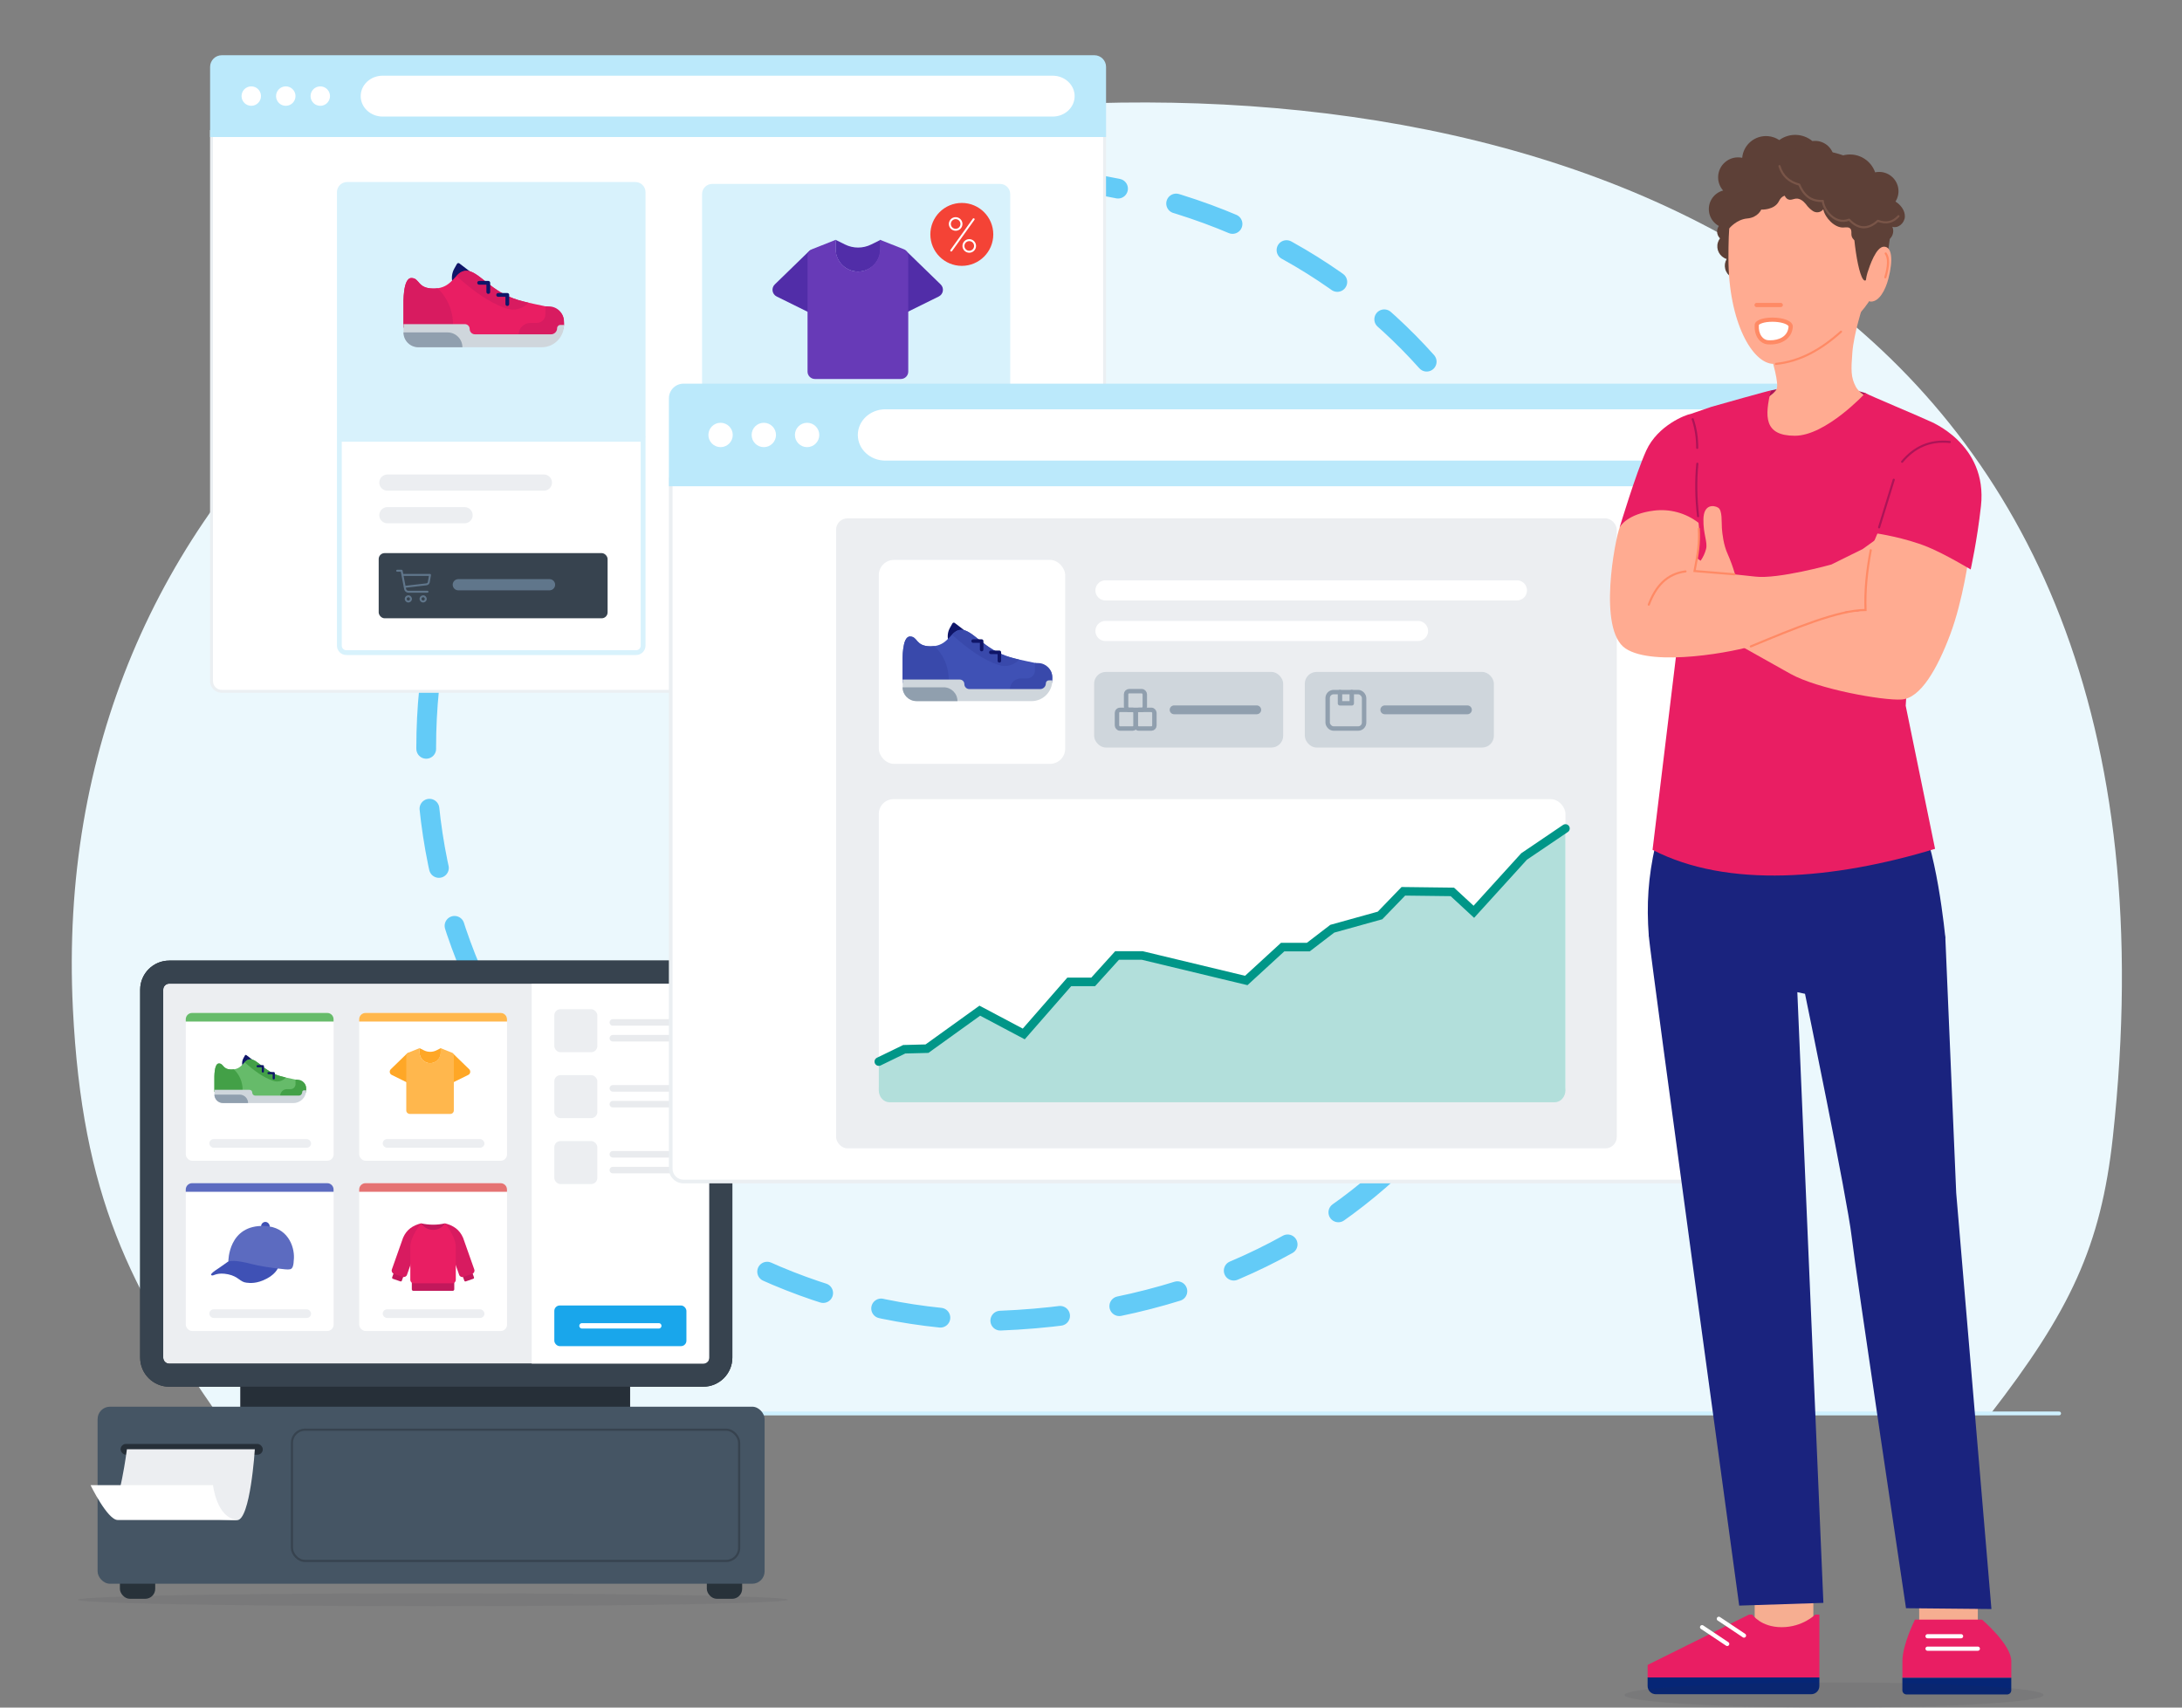 <?xml version="1.0" encoding="UTF-8"?> <svg xmlns="http://www.w3.org/2000/svg" id="Ebene_1" data-name="Ebene 1" viewBox="0 0 552 432"><rect x="0" y="0" width="552" height="432" fill="#808080" stroke="none"/><defs><style> .cls-1 { opacity: .08; } .cls-1, .cls-2 { fill: #262f38; } .cls-3, .cls-4 { stroke-width: 1.06px; } .cls-3, .cls-4, .cls-5, .cls-6, .cls-7, .cls-8, .cls-9, .cls-10, .cls-11, .cls-12, .cls-13, .cls-14, .cls-15, .cls-16, .cls-17, .cls-18, .cls-19, .cls-20, .cls-21, .cls-22, .cls-23, .cls-24 { fill: none; } .cls-3, .cls-4, .cls-5, .cls-6, .cls-7, .cls-9, .cls-11, .cls-12, .cls-14, .cls-15, .cls-25, .cls-18, .cls-19, .cls-20, .cls-22, .cls-23 { stroke-miterlimit: 10; } .cls-3, .cls-4, .cls-6, .cls-7, .cls-8, .cls-9, .cls-10, .cls-11, .cls-12, .cls-13, .cls-14, .cls-15, .cls-16, .cls-25, .cls-17, .cls-18, .cls-19, .cls-20, .cls-21, .cls-22, .cls-24 { stroke-linecap: round; } .cls-3, .cls-7, .cls-12, .cls-25, .cls-23 { stroke: #fff; } .cls-4, .cls-22 { stroke: #ff8a65; } .cls-5 { stroke: #37434f; stroke-width: .55px; } .cls-6 { stroke-width: 2.23px; } .cls-6, .cls-8, .cls-20 { stroke: #909fae; } .cls-26 { fill: #66bb6a; } .cls-27 { fill: #ebeff2; } .cls-28 { fill: #ebf8fd; } .cls-29 { fill: #f6ae91; } .cls-30 { fill: #e57373; } .cls-31, .cls-25 { fill: #fff; } .cls-32 { fill: #f44336; } .cls-33 { fill: #ffa726; } .cls-34 { fill: #ffb74d; } .cls-35 { fill: #ffab91; } .cls-36 { fill: #e91e63; } .cls-37 { fill: #eceef1; } .cls-38 { fill: #ff8a65; } .cls-39 { fill: #673ab7; } .cls-40 { fill: #909fae; } .cls-41 { fill: #b2dfdb; } .cls-42 { fill: #c2185b; } .cls-43 { fill: #bbe9fb; } .cls-44 { fill: #cfd6dc; } .cls-45 { fill: #d81b60; } .cls-46 { fill: #d8f2fc; } .cls-47 { fill: #ad1457; } .cls-48 { fill: #062676; } .cls-49 { fill: #0f1568; } .cls-50 { fill: #37434f; } .cls-51 { fill: #43a047; } .cls-52 { fill: #3f51b5; } .cls-53 { fill: #19a6eb; } .cls-54 { fill: #1a237e; } .cls-55 { fill: #455564; } .cls-56 { fill: #28323a; } .cls-57 { fill: #5c6bc0; } .cls-58 { fill: #5d4037; } .cls-59 { fill: #3949ab; } .cls-60 { fill: #512da8; } .cls-61 { fill: #7c4236; } .cls-7 { stroke-width: 1.36px; } .cls-8, .cls-10, .cls-13, .cls-16, .cls-17, .cls-21, .cls-24 { stroke-linejoin: round; } .cls-8, .cls-20 { stroke-width: 1.12px; } .cls-9 { stroke: #e9ebee; stroke-width: 1.66px; } .cls-10 { stroke: #ad1457; } .cls-10, .cls-13, .cls-22 { stroke-width: .53px; } .cls-11 { stroke-width: 2.83px; } .cls-11, .cls-16 { stroke: #60768b; } .cls-12, .cls-23 { stroke-width: .5px; } .cls-13 { stroke: #795548; } .cls-14 { stroke: #009688; stroke-width: 2.16px; } .cls-15 { stroke: #63cbf7; stroke-dasharray: 0 0 15.18 15.18; stroke-width: 5px; } .cls-16 { stroke-width: .49px; } .cls-25 { stroke-width: 5.09px; } .cls-17 { stroke-width: .95px; } .cls-17, .cls-21, .cls-24 { stroke: #0f1568; } .cls-18 { stroke: #eceef1; stroke-width: 4.09px; } .cls-19 { stroke: #cef0fe; stroke-width: .97px; } .cls-21 { stroke-width: .89px; } .cls-24 { stroke-width: .55px; } </style></defs><g><path class="cls-28" d="m534.51,287.65c-3.02,27.67-10.83,44.08-31.16,70.31H55.13c-22.14-31.95-34.33-55.15-36.69-102.75C11.96,124.21,117.16,35.42,264.3,26.66c136.54-8.12,293.36,48.8,270.21,260.98Z"></path><line class="cls-19" x1="29.79" y1="357.58" x2="520.91" y2="357.58"></line></g><path class="cls-15" d="m107.82,189.12c0-80.08,64.92-145,145-145,192.34,7.64,192.28,282.39,0,290-80.08,0-145-64.92-145-145h0Z"></path><g><ellipse class="cls-1" cx="109.5" cy="404.72" rx="89.81" ry="1.62"></ellipse><g><rect class="cls-2" x="60.78" y="317.89" width="98.63" height="69.74" rx="5.35" ry="5.35"></rect><rect class="cls-56" x="178.81" y="391.66" width="8.94" height="12.82" rx="2.53" ry="2.53"></rect><rect class="cls-56" x="30.33" y="391.66" width="8.94" height="12.82" rx="2.53" ry="2.53"></rect><rect class="cls-55" x="24.69" y="355.88" width="168.74" height="44.79" rx="3.13" ry="3.13"></rect><rect class="cls-2" x="30.51" y="365.3" width="35.97" height="2.73" rx="1.36" ry="1.36"></rect><path class="cls-37" d="m27.92,382.14c-.63.27,1.3,1.26,2.01,1.29l30.04,1.16c3.37.02,4.5-17.95,4.5-17.95h-32.36s-1.85,14.52-4.19,15.51Z"></path><path class="cls-31" d="m53.89,375.74s.91,8.29,6.05,8.75v.05h-30.17c-2.57,0-6.86-8.81-6.86-8.81h30.98Z"></path><rect class="cls-5" x="73.86" y="361.7" width="113.13" height="33.2" rx="3.29" ry="3.29"></rect><g><g><rect class="cls-37" x="38.38" y="245.94" width="143.99" height="101.98" rx="4.45" ry="4.45"></rect><path class="cls-2" d="m177.92,248.85c.85,0,1.53.69,1.53,1.53v93.08c0,.85-.69,1.53-1.53,1.53H42.82c-.85,0-1.53-.69-1.53-1.53v-93.08c0-.85.69-1.53,1.53-1.53h135.09m0-5.83H42.82c-4.07,0-7.36,3.3-7.36,7.36v93.08c0,4.07,3.3,7.36,7.36,7.36h135.09c4.07,0,7.36-3.3,7.36-7.36v-93.08c0-4.07-3.3-7.36-7.36-7.36h0Z"></path></g><g><rect class="cls-31" x="134.51" y="248.62" width="44.89" height="96.6"></rect><g><rect class="cls-37" x="140.23" y="255.32" width="10.88" height="10.88" rx="1.55" ry="1.55"></rect><line class="cls-9" x1="155.04" y1="258.66" x2="169.28" y2="258.66"></line><line class="cls-9" x1="155.04" y1="262.66" x2="172.82" y2="262.66"></line></g><g><rect class="cls-37" x="140.23" y="272" width="10.88" height="10.88" rx="1.55" ry="1.55"></rect><line class="cls-9" x1="155.04" y1="275.34" x2="169.28" y2="275.34"></line><line class="cls-9" x1="155.04" y1="279.34" x2="172.82" y2="279.34"></line></g><g><rect class="cls-37" x="140.23" y="288.68" width="10.88" height="10.88" rx="1.55" ry="1.55"></rect><line class="cls-9" x1="155.04" y1="292.02" x2="169.28" y2="292.02"></line><line class="cls-9" x1="155.04" y1="296.02" x2="172.82" y2="296.02"></line></g><rect class="cls-31" x="47" y="256.26" width="37.4" height="37.4" rx="1.61" ry="1.61"></rect><path class="cls-26" d="m48.61,256.26h34.17c.89,0,1.61.72,1.61,1.61v.57h-37.4v-.57c0-.89.72-1.61,1.61-1.61Z"></path><rect class="cls-37" x="52.96" y="288.18" width="25.73" height="2.18" rx="1.09" ry="1.09"></rect><rect class="cls-31" x="90.87" y="256.26" width="37.4" height="37.4" rx="1.61" ry="1.61"></rect><path class="cls-34" d="m92.48,256.26h34.17c.89,0,1.61.72,1.61,1.61v.57h-37.4v-.57c0-.89.72-1.61,1.61-1.61Z"></path><rect class="cls-37" x="96.82" y="288.18" width="25.73" height="2.18" rx="1.09" ry="1.09"></rect><rect class="cls-31" x="47" y="299.33" width="37.4" height="37.4" rx="1.61" ry="1.61"></rect><path class="cls-57" d="m48.61,299.33h34.17c.89,0,1.61.72,1.61,1.61v.57h-37.4v-.57c0-.89.72-1.61,1.61-1.61Z"></path><rect class="cls-37" x="52.96" y="331.25" width="25.73" height="2.18" rx="1.09" ry="1.09"></rect><rect class="cls-31" x="90.87" y="299.33" width="37.4" height="37.4" rx="1.61" ry="1.61"></rect><path class="cls-30" d="m92.48,299.33h34.17c.89,0,1.61.72,1.61,1.61v.57h-37.4v-.57c0-.89.72-1.61,1.61-1.61Z"></path><rect class="cls-37" x="96.82" y="331.25" width="25.73" height="2.18" rx="1.09" ry="1.09"></rect><g><path class="cls-49" d="m64.89,268.89s-1.9-1.46-2.56-1.96c-.12-.09-.29-.05-.36.08l-.37.66c-.32.57-.43,1.23-.3,1.86l.25,1.27,3.35-1.91Z"></path><path class="cls-26" d="m77.45,275.5v.34l-1.48,2.08-14.88-.15-2.73-.03-4.13-1.54v-3.12c0-.44-.1-4.03,1.15-4.03s.84,1.52,3.19,1.52c.21,0,.41-.01.59-.04,1.12-.15,1.74-.72,2.27-1.29.16-.17.31-.34.46-.49.41-.42.82-.75,1.46-.75,1.78,0,3.54,3.09,7.53,4.24.51.15.99.27,1.44.37.03,0,.07.02.1.02,3.19.73,5.03.7,5.03,2.86Z"></path><path class="cls-51" d="m61.39,275.71c0,.71-.1,1.4-.3,2.05l-2.73-.03-4.13-1.54v-3.12c0-.44-.1-4.03,1.15-4.03s.84,1.52,3.19,1.52c.21,0,.41-.01.59-.04,1.37,1.3,2.22,3.15,2.22,5.19Z"></path><path class="cls-51" d="m70.88,277.25h0c0-.95.77-1.71,1.71-1.71h.93c.68,0,1.24-.55,1.24-1.24v-1.17l.57.02c1.18.04,2.12,1.01,2.12,2.2v.5c0,.77-.63,1.4-1.4,1.4h-5.17Z"></path><path class="cls-44" d="m54.24,275.71h8.87c.39,0,.7.31.7.7h0c0,.43.35.77.77.77h10.99c.49,0,.88-.4.88-.88h0c0-.26.21-.47.47-.47h.53c0,1.78-1.44,3.23-3.23,3.23h-17.72c-1.25,0-2.27-1.02-2.27-2.27v-1.07Z"></path><path class="cls-40" d="m54.24,276.92h6.38c1.18,0,2.14.96,2.14,2.14h-6.38c-1.18,0-2.14-.96-2.14-2.14h0Z"></path><path class="cls-51" d="m72.32,272.61c-.78.87-2.02,1.23-3.17.84-2.52-.84-4.91-2.61-7.26-4.71.41-.42.82-.75,1.46-.75,1.78,0,3.54,3.09,7.53,4.24.51.15.99.27,1.44.37Z"></path><polyline class="cls-24" points="65.18 269.74 66.5 269.74 66.5 271.07"></polyline><polyline class="cls-24" points="67.93 271.49 69.25 271.49 69.25 272.81"></polyline></g><g><g><path class="cls-33" d="m114.54,266.47l4.15,4.03c.44.43.33,1.17-.23,1.44l-5.42,2.68.96-7.96c.03-.26.35-.37.53-.19h0Z"></path><path class="cls-33" d="m103.02,266.47l-4.15,4.03c-.44.43-.33,1.17.23,1.44l5.42,2.68-.96-7.96c-.03-.26-.35-.37-.53-.19h0Z"></path></g><path class="cls-33" d="m108.83,268.97c1.48,0,2.69-1.2,2.69-2.69v-1.11l-.22.11-.9.45c-.99.49-2.15.49-3.14,0l-1.12-.56h0s0,1.11,0,1.11c0,1.48,1.2,2.69,2.69,2.69h0Z"></path><path class="cls-34" d="m114.26,266.29l-2.82-1.12v1.11c0,1.47-1.18,2.66-2.64,2.68-1.46-.02-2.64-1.21-2.64-2.68v-1.11l-2.82,1.12c-.34.13-.56.46-.56.82v13.82c0,.49.4.88.88.88h10.27c.49,0,.88-.39.88-.88v-13.82c0-.36-.22-.69-.56-.82Z"></path></g><g><rect class="cls-52" x="66.06" y="309.13" width="2.17" height="2.68" rx="1.09" ry="1.09"></rect><path class="cls-52" d="m70.51,320.3s-.34,1.75-2.97,3.15c-2.63,1.41-4.42,1.13-5.14,1.06-1.71-.15-2.04-1.58-4.72-2.13-2.58-.52-3.53.3-3.94.3s-.38-.26-.3-.37c.37-.51,1.39-1.15,2.09-1.61s3.41-2.43,3.41-2.43l11.58,2.02Z"></path><path class="cls-57" d="m57.77,319.12s.63-.12,1.43-.12,2.74.31,4.48.79,5.02.95,6.62,1.13c1.42.16,2.48.33,3.08.19.6-.14.9-.68.98-2.82.12-3.1-1.65-7.89-7.37-8.13-9.28-.4-9.22,8.96-9.22,8.96Z"></path></g><g><path class="cls-42" d="m106.56,309.5c2.02.44,4.02.45,5.99,0,0,0-.23,2.32-2.66,2.34-2.43.02-3.16-.33-3.33-2.34Z"></path><g><g><g><path class="cls-42" d="m101.3,324.18l-1.91-.66c-.15-.05-.23-.22-.18-.37l1.96-5.49,2.45.85-1.96,5.49c-.05.15-.22.23-.37.18Z"></path><path class="cls-45" d="m101.89,323.04l-2.24-.79c-.44-.15-.67-.64-.52-1.08l2.84-8.04c.91-2.08,2.45-3.1,4.59-3.65l.31,2.01-3.91,11.02c-.15.44-.64.67-1.08.52Z"></path></g><g><path class="cls-42" d="m117.82,324.18l1.91-.66c.15-.05.23-.22.18-.37l-1.96-5.49-2.45.85,1.96,5.49c.05.15.22.23.37.18Z"></path><path class="cls-45" d="m117.23,323.05l2.24-.79c.44-.15.67-.64.52-1.08l-2.84-8.04c-.91-2.08-2.45-3.1-4.59-3.65l-.31,2.01,3.91,11.02c.15.44.64.67,1.08.52Z"></path></g></g><path class="cls-42" d="m104.19,323.97h10.73v2.21c0,.21-.17.39-.39.39h-9.96c-.21,0-.39-.17-.39-.39v-2.21h0Z"></path><path class="cls-36" d="m115.31,315.48c-.03-2.83-2.76-5.98-2.76-5.98-1.33,2.23-4.64,2.16-5.99,0,0,0-2.73,3.15-2.76,5.98v8.29c0,.49.39.89.88.89h4.87s4.87,0,4.87,0c.49,0,.89-.4.89-.89v-8.29Z"></path></g></g><g><rect class="cls-53" x="140.23" y="330.27" width="33.42" height="10.29" rx="1.38" ry="1.38"></rect><line class="cls-7" x1="147.23" y1="335.42" x2="166.66" y2="335.42"></line></g></g><path class="cls-50" d="m177.92,248.85c.85,0,1.53.69,1.53,1.53v93.08c0,.85-.69,1.53-1.53,1.53H42.82c-.85,0-1.53-.69-1.53-1.53v-93.08c0-.85.69-1.53,1.53-1.53h135.09m0-5.83H42.82c-4.07,0-7.36,3.3-7.36,7.36v93.08c0,4.07,3.3,7.36,7.36,7.36h135.09c4.07,0,7.36-3.3,7.36-7.36v-93.08c0-4.07-3.3-7.36-7.36-7.36h0Z"></path></g></g></g><g><g><g><path class="cls-31" d="m56.1,174.9c-1.43,0-2.59-1.16-2.59-2.59V33.27h225.92v139.04c0,1.43-1.16,2.59-2.59,2.59H56.1Z"></path><path class="cls-27" d="m53.89,33.64h225.18s0,138.67,0,138.67c0,1.22-.99,2.22-2.22,2.22H56.1c-1.22,0-2.22-1-2.22-2.22V33.64m-.74-.74v139.41c0,1.63,1.32,2.96,2.96,2.96h220.74c1.63,0,2.96-1.32,2.96-2.96V32.91s-226.65,0-226.65,0h0Z"></path></g><path class="cls-43" d="m56.11,13.97h220.74c1.63,0,2.96,1.32,2.96,2.96v17.73H53.15v-17.73c0-1.63,1.32-2.96,2.96-2.96Z"></path><circle class="cls-31" cx="63.57" cy="24.31" r="2.46" transform="translate(-.41 1.09) rotate(-.98)"></circle><circle class="cls-31" cx="72.3" cy="24.31" r="2.46" transform="translate(-.41 1.24) rotate(-.98)"></circle><circle class="cls-31" cx="81.02" cy="24.31" r="2.46" transform="translate(-.4 1.39) rotate(-.98)"></circle><path class="cls-31" d="m266.31,29.49H96.8c-3.06,0-5.55-2.32-5.55-5.17h0c0-2.86,2.48-5.17,5.55-5.17h169.51c3.06,0,5.55,2.32,5.55,5.17h0c0,2.86-2.48,5.17-5.55,5.17Z"></path></g><g><path class="cls-46" d="m87.81,46.05h72.93c1.41,0,2.56,1.15,2.56,2.56v62.03h-78.06v-62.03c0-1.41,1.15-2.56,2.56-2.56Z"></path><path class="cls-46" d="m86.46,111.75h75.62s0,51.6,0,51.6c0,.63-.52,1.15-1.15,1.15h-73.32c-.63,0-1.15-.52-1.15-1.15v-51.6m-1.22-1.22v52.81c0,1.31,1.06,2.37,2.37,2.37h73.32c1.31,0,2.37-1.06,2.37-2.37v-52.81s-78.06,0-78.06,0h0Z"></path><line class="cls-18" x1="98" y1="122.09" x2="137.6" y2="122.09"></line><line class="cls-18" x1="98" y1="130.34" x2="117.53" y2="130.34"></line><g><rect class="cls-50" x="95.8" y="139.93" width="57.91" height="16.49" rx="1.5" ry="1.5"></rect><g><path class="cls-16" d="m100.47,144.39h1.13s.89,4.64.89,4.64c.08.39.42.67.82.67h4.84"></path><path class="cls-16" d="m101.8,145.45h6.99s-.32,1.85-.32,1.85c-.05.28-.29.49-.6.53l-5.44.63"></path><circle class="cls-16" cx="103.3" cy="151.52" r=".66" transform="translate(-67.96 85.96) rotate(-34.77)"></circle><circle class="cls-16" cx="107.04" cy="151.52" r=".66" transform="translate(-67.29 88.09) rotate(-34.77)"></circle></g><line class="cls-11" x1="115.94" y1="147.93" x2="139.02" y2="147.93"></line></g><g><path class="cls-49" d="m120.7,70.07s-3.33-2.55-4.48-3.43c-.21-.16-.51-.1-.63.13l-.65,1.16c-.56.99-.75,2.14-.53,3.26l.43,2.23,5.87-3.34Z"></path><path class="cls-36" d="m142.68,81.62v.59s-2.59,3.64-2.59,3.64l-26.02-.26-4.77-.05-7.23-2.69v-5.46c0-.77-.17-7.05,2-7.05s1.46,2.66,5.59,2.66c.37,0,.72-.02,1.04-.07,1.95-.26,3.05-1.27,3.97-2.25.28-.3.54-.59.8-.86.71-.74,1.44-1.31,2.55-1.31,3.11,0,6.19,5.41,13.16,7.42.89.26,1.73.47,2.52.65.06.01.12.03.17.04,5.59,1.29,8.8,1.22,8.79,5Z"></path><path class="cls-45" d="m114.59,82c0,1.25-.18,2.45-.52,3.58l-4.77-.05-7.23-2.69v-5.46c0-.77-.17-7.05,2-7.05s1.46,2.66,5.59,2.66c.37,0,.72-.02,1.04-.07,2.4,2.28,3.89,5.5,3.89,9.07Z"></path><path class="cls-45" d="m131.19,84.69h0c0-1.65,1.34-3,3-3h1.63c1.19,0,2.16-.97,2.16-2.16v-2.04s.99.03.99.03c2.07.07,3.71,1.77,3.71,3.84v.87c0,1.35-1.1,2.45-2.45,2.45h-9.04Z"></path><path class="cls-44" d="m102.07,82h15.52c.68,0,1.23.55,1.23,1.23h0c0,.75.6,1.35,1.35,1.35h19.22c.85,0,1.55-.69,1.55-1.55h0c0-.45.37-.82.82-.82h.92,0c0,3.12-2.53,5.64-5.64,5.64h-30.99c-2.19,0-3.97-1.78-3.97-3.97v-1.88Z"></path><path class="cls-40" d="m102.07,84.1h11.16c2.07,0,3.75,1.68,3.75,3.75h-11.16c-2.07,0-3.75-1.68-3.75-3.75h0Z"></path><path class="cls-45" d="m133.71,76.58c-1.37,1.52-3.54,2.15-5.55,1.48-4.42-1.47-8.59-4.57-12.69-8.24.71-.74,1.44-1.31,2.55-1.31,3.11,0,6.19,5.41,13.16,7.42.89.26,1.73.47,2.52.65Z"></path><polyline class="cls-17" points="121.21 71.55 123.53 71.55 123.53 73.87"></polyline><polyline class="cls-17" points="126.02 74.61 128.34 74.61 128.34 76.93"></polyline></g></g><g><path class="cls-46" d="m180.17,46.53h72.83c1.41,0,2.56,1.15,2.56,2.56v61.99h-77.95v-61.99c0-1.41,1.15-2.56,2.56-2.56Z"></path><path class="cls-46" d="m178.82,112.29h75.52s0,51.24,0,51.24c0,.63-.51,1.14-1.14,1.14h-73.23c-.63,0-1.14-.51-1.14-1.14v-51.24m-1.21-1.21v52.45c0,1.3,1.06,2.36,2.36,2.36h73.23c1.3,0,2.36-1.06,2.36-2.36v-52.45s-77.95,0-77.95,0h0Z"></path><line class="cls-18" x1="189.73" y1="122.09" x2="229.33" y2="122.09"></line><line class="cls-18" x1="189.73" y1="130.34" x2="209.26" y2="130.34"></line><g><rect class="cls-50" x="187.53" y="139.93" width="57.91" height="16.49" rx="1.5" ry="1.5"></rect><g><path class="cls-16" d="m192.2,144.39h1.13s.89,4.64.89,4.64c.08.39.42.67.82.67h4.84"></path><path class="cls-16" d="m193.53,145.45h6.99s-.32,1.85-.32,1.85c-.05.28-.29.49-.6.53l-5.44.63"></path><circle class="cls-16" cx="195.03" cy="151.52" r=".66" transform="translate(-51.58 138.27) rotate(-34.77)"></circle><circle class="cls-16" cx="198.77" cy="151.52" r=".66" transform="translate(-50.92 140.4) rotate(-34.77)"></circle></g><line class="cls-11" x1="207.67" y1="147.93" x2="230.75" y2="147.93"></line></g><g><g><path class="cls-60" d="m229.18,63.42l8.79,8.54c.94.91.69,2.47-.48,3.05l-11.47,5.67,2.03-16.85c.07-.55.73-.79,1.13-.4h0Z"></path><path class="cls-60" d="m204.79,63.42l-8.79,8.54c-.94.91-.69,2.47.48,3.05l11.47,5.67-2.03-16.85c-.07-.55-.73-.79-1.13-.4h0Z"></path></g><path class="cls-60" d="m217.08,68.71c3.14,0,5.69-2.55,5.69-5.69v-2.35l-.47.24-1.9.94c-2.09,1.04-4.55,1.04-6.64,0l-2.37-1.18h0s0,2.35,0,2.35c0,3.14,2.55,5.69,5.69,5.69h0Z"></path><path class="cls-39" d="m228.59,63.03l-5.96-2.36v2.35c0,3.11-2.5,5.63-5.6,5.68-3.1-.05-5.6-2.57-5.6-5.68v-2.35l-5.96,2.36c-.71.28-1.18.97-1.18,1.73v29.25c0,1.03.84,1.87,1.87,1.87h21.74c1.03,0,1.87-.84,1.87-1.87v-29.25c0-.77-.47-1.45-1.18-1.73Z"></path></g></g><circle class="cls-32" cx="243.32" cy="59.3" r="7.96"></circle><g><circle class="cls-23" cx="241.76" cy="56.66" r="1.47"></circle><circle class="cls-23" cx="245.2" cy="62.22" r="1.47"></circle><line class="cls-12" x1="240.64" y1="63.38" x2="246.31" y2="55.47"></line></g></g><g><g><g><path class="cls-31" d="m172.92,298.91c-1.79,0-3.24-1.46-3.24-3.24V121.28h283.36v174.39c0,1.79-1.46,3.24-3.24,3.24H172.92Z"></path><path class="cls-27" d="m170.14,121.74h282.43s0,173.93,0,173.93c0,1.53-1.25,2.78-2.78,2.78H172.92c-1.53,0-2.78-1.25-2.78-2.78V121.74m-.93-.93v174.86c0,2.05,1.66,3.71,3.71,3.71h276.87c2.05,0,3.71-1.66,3.71-3.71V120.81s-284.29,0-284.29,0h0Z"></path></g><path class="cls-43" d="m172.92,97.06h276.87c2.05,0,3.71,1.66,3.71,3.71v22.24H169.22v-22.24c0-2.05,1.66-3.71,3.71-3.71Z"></path><circle class="cls-31" cx="182.29" cy="110.04" r="3.08"></circle><circle class="cls-31" cx="193.23" cy="110.04" r="3.08"></circle><circle class="cls-31" cx="204.18" cy="110.04" r="3.08"></circle><path class="cls-31" d="m436.58,116.53h-212.61c-3.84,0-6.96-2.9-6.96-6.49h0c0-3.58,3.11-6.49,6.96-6.49h212.61c3.84,0,6.96,2.9,6.96,6.49h0c0,3.58-3.11,6.49-6.96,6.49Z"></path></g><g><rect class="cls-37" x="211.51" y="131.14" width="197.5" height="159.38" rx="2.88" ry="2.88"></rect><rect class="cls-31" x="222.32" y="141.65" width="47.15" height="51.6" rx="3.84" ry="3.84"></rect><rect class="cls-31" x="222.32" y="202.18" width="173.71" height="76.41" rx="3.72" ry="3.72"></rect><g><path class="cls-49" d="m245.71,160.8s-3.11-2.38-4.18-3.2c-.19-.15-.47-.09-.59.12l-.61,1.08c-.52.92-.7,2-.49,3.04l.4,2.08,5.47-3.12Z"></path><path class="cls-52" d="m266.2,171.57v.55s-2.41,3.39-2.41,3.39l-24.26-.25-4.45-.05-6.74-2.51s0-4.38,0-5.09-.16-6.58,1.87-6.58c2.03,0,1.36,2.48,5.21,2.48.35,0,.67-.02.97-.06,1.82-.25,2.84-1.18,3.7-2.1.26-.28.5-.55.75-.8.67-.69,1.34-1.22,2.38-1.22,2.9,0,5.77,5.04,12.28,6.92.83.24,1.61.44,2.35.61.05.01.11.03.16.04,5.21,1.2,8.2,1.13,8.2,4.66Z"></path><path class="cls-59" d="m240.01,171.92c0,1.16-.17,2.28-.49,3.34l-4.45-.05-6.74-2.51s0-4.38,0-5.09-.16-6.58,1.87-6.58c2.03,0,1.36,2.48,5.21,2.48.35,0,.67-.02.97-.06,2.24,2.13,3.63,5.13,3.63,8.46Z"></path><path class="cls-59" d="m255.48,174.43h0c0-1.54,1.25-2.79,2.79-2.79h1.52c1.11,0,2.02-.9,2.02-2.02v-1.9s.92.03.92.03c1.93.07,3.46,1.65,3.46,3.58v.81c0,1.26-1.02,2.28-2.28,2.28h-8.43Z"></path><path class="cls-44" d="m228.33,171.92h14.48c.63,0,1.15.51,1.15,1.15h0c0,.69.56,1.26,1.26,1.26h17.92c.8,0,1.44-.65,1.44-1.44h0c0-.42.34-.77.77-.77h.86c0,2.91-2.36,5.26-5.26,5.26h-28.9c-2.05,0-3.7-1.66-3.7-3.7v-1.75Z"></path><path class="cls-40" d="m228.33,173.88h10.4c1.93,0,3.49,1.57,3.49,3.49h-10.4c-1.93,0-3.49-1.57-3.49-3.49h0Z"></path><path class="cls-59" d="m257.83,166.87c-1.28,1.42-3.3,2-5.17,1.38-4.12-1.37-8.01-4.26-11.84-7.68.67-.69,1.34-1.22,2.38-1.22,2.9,0,5.77,5.04,12.28,6.92.83.24,1.61.44,2.35.61Z"></path><polyline class="cls-21" points="246.18 162.18 248.34 162.18 248.34 164.34"></polyline><polyline class="cls-21" points="250.66 165.03 252.82 165.03 252.82 167.19"></polyline></g><line class="cls-25" x1="279.66" y1="149.36" x2="383.75" y2="149.36"></line><line class="cls-25" x1="279.66" y1="159.63" x2="358.73" y2="159.63"></line><rect class="cls-44" x="276.79" y="169.99" width="47.83" height="19.13" rx="2.97" ry="2.97"></rect><g><rect class="cls-20" x="282.57" y="179.58" width="4.73" height="4.73" rx=".77" ry=".77"></rect><rect class="cls-20" x="287.31" y="179.58" width="4.73" height="4.73" rx=".77" ry=".77"></rect><rect class="cls-20" x="284.88" y="174.86" width="4.73" height="4.73" rx=".77" ry=".77"></rect></g><line class="cls-6" x1="297.02" y1="179.58" x2="317.93" y2="179.58"></line><rect class="cls-44" x="330.09" y="169.99" width="47.83" height="19.13" rx="2.97" ry="2.97"></rect><g><rect class="cls-20" x="335.87" y="175.09" width="9.22" height="9.22" rx="1.51" ry="1.51"></rect><polyline class="cls-8" points="338.99 175.09 338.99 177.94 341.97 177.94 341.97 175.09"></polyline></g><line class="cls-6" x1="350.32" y1="179.58" x2="371.23" y2="179.58"></line></g><g><path class="cls-41" d="m396.03,209.59l-10.47,7.08-12.7,13.99-5.44-5.03-12.39-.15-5.9,6.12-12.1,3.35-6.05,4.65h-6.49s-9.21,8.44-9.21,8.44l-26.34-6.33h-6.34s-6.05,6.69-6.05,6.69h-6.05s-11.51,13.18-11.51,13.18l-11.13-5.89-13.36,9.61-5.75.15-6.44,3.12v7.25c0,1.68,1.22,3.04,2.72,3.04h168.27c1.5,0,2.72-1.36,2.72-3.04v-66.23Z"></path><polyline class="cls-14" points="222.32 268.57 228.75 265.45 234.51 265.3 247.87 255.69 258.99 261.58 270.5 248.41 276.55 248.41 282.6 241.72 288.94 241.72 315.28 248.05 324.49 239.6 330.98 239.6 337.03 234.96 349.12 231.6 355.02 225.49 367.41 225.64 372.85 230.67 385.56 216.68 396.03 209.59"></polyline></g></g><g><rect class="cls-29" x="443.9" y="402.8" width="14.84" height="10.52"></rect><rect class="cls-29" x="485.51" y="402.8" width="14.84" height="10.52"></rect><g><path class="cls-36" d="m460.27,408.48v15.9h-43.45s0-3.18,0-3.18l25.63-12.72h.86s2.12,3.18,7.42,3.18c5.3,0,8.48-3.18,8.48-3.18h1.06Z"></path><path class="cls-48" d="m418.89,428.62h39.29c1.15,0,2.08-.93,2.08-2.08v-2.16s-43.45,0-43.45,0v2.16c0,1.15.93,2.08,2.08,2.08Z"></path><line class="cls-3" x1="434.83" y1="409.54" x2="441.19" y2="413.78"></line><line class="cls-3" x1="430.59" y1="411.66" x2="436.95" y2="415.9"></line></g><g><path class="cls-36" d="m484.45,409.74s-3.18,6.31-3.18,10.52c0,3.16,0,4.21,0,4.21h27.55s0-.98,0-4.21c0-4.21-7.42-10.52-7.42-10.52h-16.96Z"></path><path class="cls-48" d="m507.76,428.68h-25.44c-.59,0-1.06-.47-1.06-1.05v-3.16h27.55v3.16c0,.58-.47,1.05-1.06,1.05Z"></path><line class="cls-3" x1="500.35" y1="417.1" x2="487.63" y2="417.1"></line><line class="cls-3" x1="496.11" y1="413.95" x2="487.63" y2="413.95"></line></g><path class="cls-54" d="m418.75,213.96c-1.79,8-2.25,14.76-1.63,22.93.4,5.17,22.86,169.31,22.86,169.31l21.3-.69-6.59-154.5,1.94.41s10.74,52.08,11.79,61.36c.94,8.35,13.76,94.08,13.76,94.08l21.61.21-8.91-105.26-2.74-64.37-6.18-29.72-67.22,6.25Z"></path><ellipse class="cls-1" cx="463.98" cy="428.82" rx="52.99" ry="3.18"></ellipse><g id="freepik--character-3--inject-2"><path class="cls-47" d="m476.57,106.14c-.38-.82-4.66-6.7-4.66-6.7-7.59-2.34-15.57-2.53-23.91-.66,0,0-5.14,8.65-5.32,8.86s2.81,10.51,3.39,10.33,30.5-11.82,30.5-11.82Z"></path><path class="cls-58" d="m441.97,55.82c.54.25,1.09.52,1.44.99s.4,1.23-.05,1.61c-.2.17-.5.27-.59.53-.11.31.16.59.35.84.66.88.27,2.6-.5,3.38.51.05.9.47.89.98,0,.41-.08.81-.23,1.19-.16.48-.21,1.05.1,1.44.18.22.45.36.57.61.22.45-.16.95-.54,1.27s-.85.65-.86,1.15.36.82.65,1.18.5.93.18,1.24c-.19.16-.43.23-.67.2-1.13-.06-2.07-.89-2.27-2-1.77.44-3.56-.64-4-2.41-.21-.85-.08-1.74.37-2.49-1.77-.55-2.76-2.42-2.22-4.19.12-.38.3-.73.53-1.04-.96-.94-.97-2.48-.03-3.44.44-.45,1.05-.71,1.68-.73-.01-.78.27-1.62.93-2.03s1.72-.15,1.93.61c.41-.62,1.24-.8,1.86-.39.56.37.77,1.1.48,1.71"></path><g><path class="cls-35" d="m492.92,110.85s-12.58-6.2-14.41-7.15c-3.63-1.87-7.76-3.51-9.02-5.85-1.27-2.36-1.23-4.24-.88-8.72.35-4.51,2.58-11.59,2.58-11.59h-27.48s6.95,18.13,5.74,20.87c-1.21,2.74-11.88,6.86-16.23,8.84-4.35,1.98-8.15,3.6-8.15,3.6"></path><path class="cls-35" d="m457.17,38.56c-6.06,0-13.55,2.71-17.41,9.82-2.21,4.06-2.5,9.18-2.5,16.93,0,16.17,6.09,26.75,11.44,26.75s12.25-3.16,20.33-11.24c8.08-8.08,7.57-14.75,7.57-22.52,0-7.77-4.96-19.74-19.42-19.74Z"></path><line class="cls-4" x1="450.5" y1="77.16" x2="444.38" y2="77.16"></line><line class="cls-4" x1="452.23" y1="83.57" x2="445.04" y2="83.57"></line><path class="cls-22" d="m449.27,92.06c6.13-.6,11.51-3.69,16.47-8.15"></path><g><path class="cls-31" d="m447.85,86.61c-.2,0-.4,0-.6-.02-1.51-.1-3.01-1.68-2.82-4.4.05-.74,1.79-1.33,3.97-1.33,1.96,0,3.71.47,4.36,1.16.19.2.27.4.25.63-.17,2.4-2.19,3.95-5.16,3.95Z"></path><path class="cls-38" d="m448.39,81.4c2,0,3.51.5,3.97.99.12.13.11.2.11.24-.18,2.55-2.51,3.46-4.63,3.46-.18,0-.37,0-.56-.02-.63-.04-1.22-.39-1.65-.99-.52-.71-.76-1.72-.68-2.84.09-.25,1.22-.84,3.44-.84m0-1.06c-2.25,0-4.41.61-4.49,1.82-.2,2.96,1.45,4.84,3.31,4.96.21.01.43.02.64.02,3.14,0,5.5-1.67,5.69-4.44.11-1.58-2.58-2.36-5.14-2.36h0Z"></path></g></g><path class="cls-58" d="m437.49,57.74c-2.68.19-5-1.83-5.18-4.51-.16-2.32,1.35-4.44,3.6-5.03-1.85-2.09-1.64-5.29.45-7.13,1.2-1.06,2.82-1.48,4.38-1.15.3-3.33,3.25-5.78,6.58-5.47,1,.09,1.96.43,2.8.99,2.52-1.85,5.97-1.74,8.38.25,2.65-.37,5.09,1.47,5.46,4.12.23,1.62-.38,3.25-1.62,4.32l-8.9,5.58s-2.24-1.19-3.39,1.16c-1.15,2.35-4.49,2.15-4.49,2.15,0,0-.84,2.02-3.54,2.25-2.7.23-4.53,2.48-4.53,2.48Z"></path><path class="cls-58" d="m438.9,52.15s3.26-6.78,6.68-8.23c4.14-1.76,5.65,2.77,9.56,1.88s7.85-2.57,11.63.6c4.14,3.47,2.01,5.66,2.04,10.55.52,9.41,2.91,19.68,4.41,10.37.16-1.02,3.86.03,4.5-4.28.82-5.59,1.1-8.09.04-12.14-.89-3.41-2.69-5.83-6-8.57-5.22-4.31-12.66-4.75-17.76-4.51s-15.13,5.63-15.1,14.32Z"></path><path class="cls-58" d="m474.29,60.04c-1.01.62-2.08,1.26-3.27,1.32-1.19.06-2.51-.69-2.64-1.87-.06-.53.09-1.13-.23-1.58-.39-.53-1.16-.39-1.79-.35-2.21.12-4.65-2.43-5.11-4.59-.64.8-1.78.98-2.64.41-.68-.46-1.27-1.04-1.74-1.71-.63-.79-1.52-1.51-2.53-1.42-.56.05-1.1.36-1.66.28-.99-.14-1.42-1.32-1.52-2.32s-.16-2.15-.98-2.72-1.78-.3-2.7-.21-2.11-.18-2.28-1.09c-.06-.49.09-.98.41-1.36,1.35-1.82,3.78-2.48,5.87-1.58,1.23-3.46,5.03-5.26,8.48-4.03,1.65.59,3.01,1.81,3.77,3.39,2.88-2.36,7.13-1.94,9.49.94.5.61.89,1.31,1.15,2.05,2.64-.56,5.23,1.12,5.8,3.76.27,1.25.03,2.55-.65,3.63,1.32.84,2.42,2.25,2.37,3.82-.05,1.57-1.65,3.05-3.16,2.56.59,1.37-.04,2.96-1.41,3.56-1.24.54-2.69.07-3.39-1.09"></path><path class="cls-54" d="m492.15,237.43s-2.28-24.57-7.63-32.26l-64.23,2.6-3.17,29.12,75.03.54Z"></path><path class="cls-36" d="m471.9,99.44s-9.97,10.8-17.84,10.8-7.62-4.94-6.07-11.45l-19.19,11.46-4.59,54-6.15,50.75c19.02,9.83,45.89,7.5,71.47-.25l-7.43-36.21.63-9.56,8.35-50.77-14.96-14.96-4.23-3.81Z"></path><path class="cls-61" d="m470.8,154.61s.7-.14,1.85-.19c.67-.03,1.35,0,2.02.09.81.12,1.62.31,2.39.57.77.28,1.52.64,2.22,1.06.57.35,1.11.75,1.62,1.2.86.77,1.29,1.35,1.32,1.32-.08-.15-.17-.29-.28-.42-.11-.17-.24-.33-.38-.47-.17-.2-.35-.39-.54-.57-.5-.47-1.04-.9-1.62-1.26-.71-.44-1.47-.81-2.26-1.1-.79-.27-1.62-.46-2.45-.56-.68-.08-1.37-.09-2.05-.03-.26.02-.52.05-.78.09-.2.03-.39.06-.58.12-.17.03-.33.09-.48.17Z"></path><path class="cls-36" d="m447.99,98.78c-.37,0-13.17,3.59-15.07,4.15-.1.03-5.11,1.77-5.2,1.79-1.17.15-8.35,2.87-11.26,9.28-2.63,5.79-6.72,19.4-6.72,19.4l19.65-1.85-.92-12.23,16.78-15.04,2.73-5.49Z"></path><path class="cls-35" d="m498.13,140.52s-1.52,11.35-4.77,20c-3.25,8.65-7.51,16.15-12.3,16.45-4.79.3-21.22-2.64-28.12-6.5-6.91-3.86-11.57-6.49-11.57-6.49l-9.93-6.9,8.33-9.34s21.93,6.8,25.59,7.01c2.19.12,4.4-.02,6.56-.42,0,0-.57-9.04.44-12.59s4.16-10.26,4.16-10.26l21.63,9.05Z"></path><path class="cls-35" d="m438.93,145.33c-.49-1.75-1.11-3.45-1.84-5.11-1.1-2.39-1.37-5.13-1.49-6.62-.11-1.49.16-4.5-.95-5.17s-3.64-.9-3.72,2.9c-.08,3.8,1.13,5.83.66,7.59-.28,1.05-.74,2.05-1.37,2.94l-.82-.57-.76,3.16,10.28.89Z"></path><path class="cls-35" d="m471.1,138.96l-7.81,3.86s-13.51,3.76-19.29,3.05c-5.79-.71-15.33-1.42-15.33-1.42,0,0,1.69-7.06,1.02-12.19-3.21-2.48-7.27-3.59-11.3-3.08-6.67.84-8.51,3.92-8.64,4.23-1.16,3.03-5.64,25.87,1.46,30.64s28.02.83,33-.91c4.2-1.47,15.75-6.09,19.87-7.73.98-.39,2.01-.62,3.06-.69l4.97-.31v-3.91c-.03-3.42.45-6.82,1.42-10.1l.9-3.81-3.32,2.39Z"></path><path class="cls-36" d="m471.9,99.44c.75.5,14.72,6.33,16.08,7.03,0,0,14.93,5.68,13.16,21.57-.98,8.82-2.6,16.03-2.6,16.03,0,0-6.38-3.85-10.88-5.7-5.8-2.37-12.85-3.42-12.85-3.42l3.97-14.11-6.89-21.4Z"></path><path class="cls-35" d="m472.42,69.02c.61-1.91,2.21-6.61,4.19-6.61s2.38,3.2,1.11,8.11c-.76,2.93-2.34,5.78-4.4,5.78s-1.51-5.37-.9-7.28Z"></path><path class="cls-22" d="m477.04,64.12c.84,1.12.77,3.17-.09,6.04"></path><path class="cls-13" d="m480.28,54.69c-1.41,1.57-3.15,1.95-5.21,1.17-2.7,2.44-5.1,2-7.29-.29-3.57,1.46-6.53-2.61-6.64-4.74-3.05.17-4.88-1.51-5.97-4.13-2.54-.68-4.26-2.18-5-4.68"></path><path class="cls-10" d="m493.25,111.82c-5.04-.53-8.98,1.31-12.06,5"></path><line class="cls-10" x1="475.37" y1="133.42" x2="479.08" y2="121.36"></line><path class="cls-22" d="m473.26,139.19c-1.01,5.32-1.51,10.39-1.32,15.13-6.85.02-17.92,4.59-29.03,9.22"></path><path class="cls-22" d="m438.76,145.29l-10.08-.83c.84-4.25,1.3-7.05,1.08-10.68"></path><path class="cls-22" d="m426.4,144.56c-4.83.62-7.58,3.86-9.29,8.41"></path><path class="cls-10" d="m428.22,106.06c.78,2.29,1.14,4.72,1.14,7.26"></path><path class="cls-10" d="m429.39,117.32c-.42,4.33-.33,8.76.18,13.26"></path></g></g></svg> 